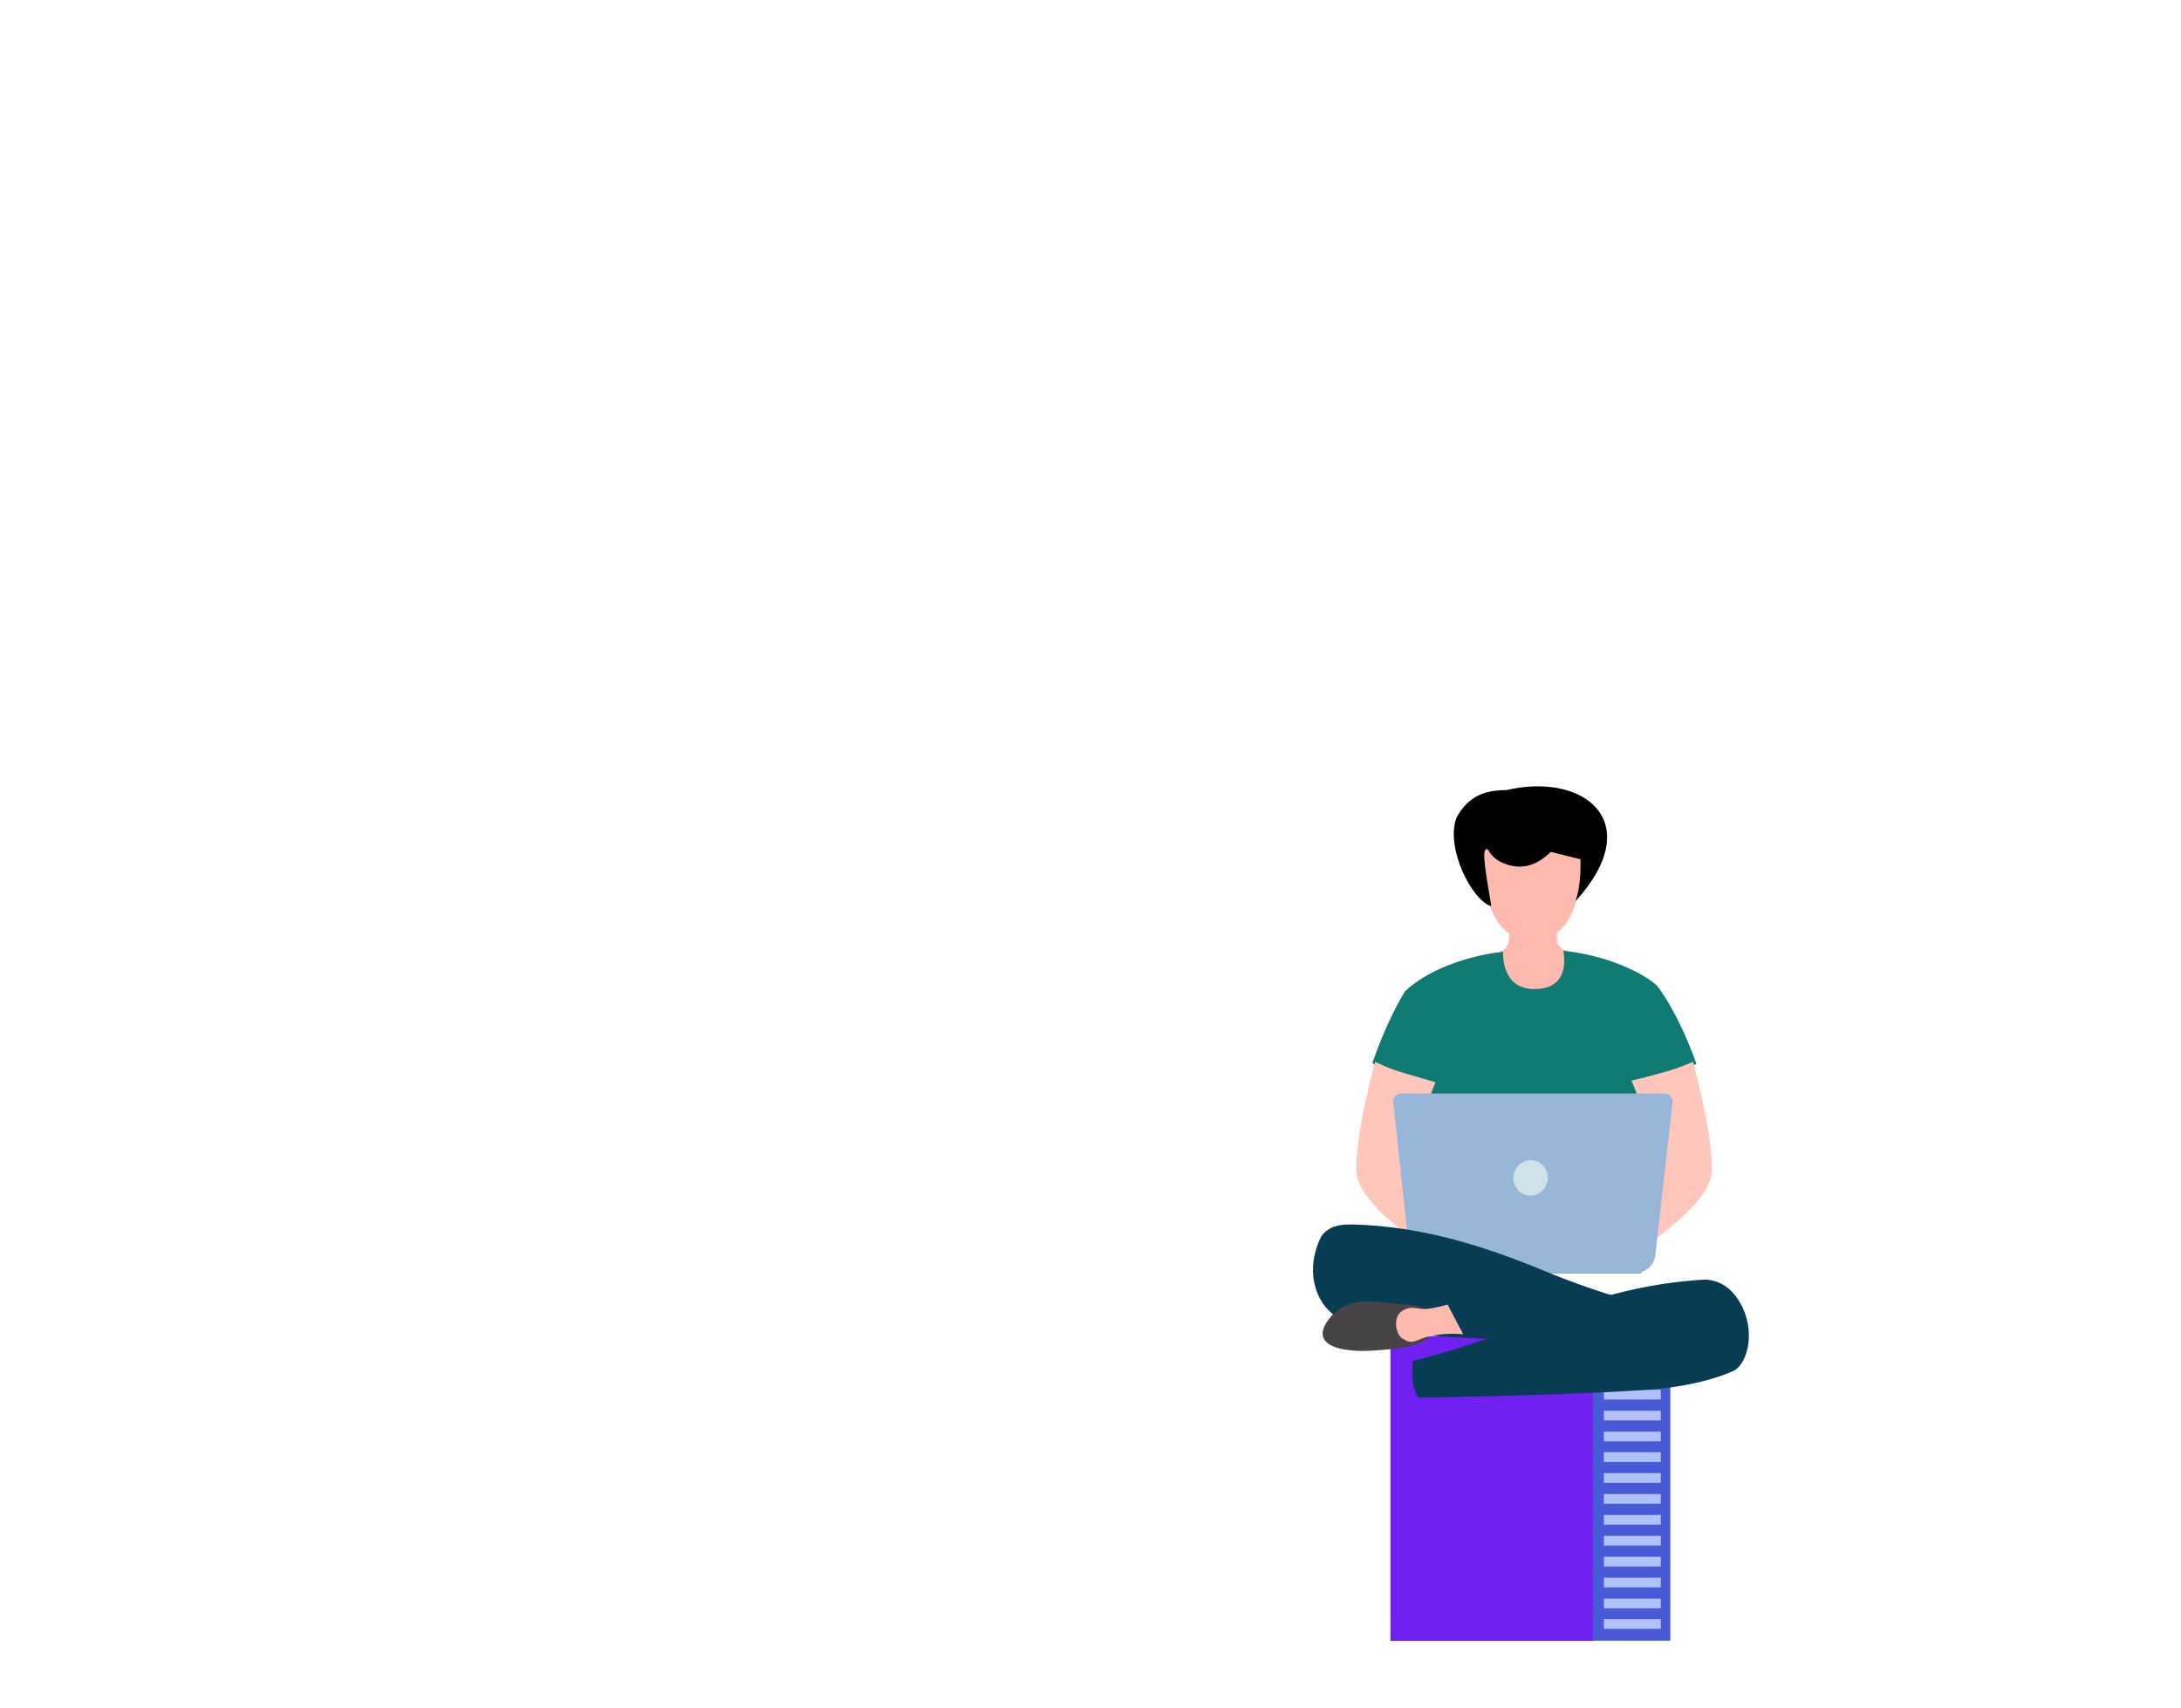 <svg width="563" height="441" viewBox="0 0 563 441" fill="none" xmlns="http://www.w3.org/2000/svg">
<path d="M411.215 345H358.926V423.6H411.215V345Z" fill="#7020F1"/>
<path d="M411.184 423.563H431.18V344.963H411.184V423.563Z" fill="#495AD6"/>
<path d="M428.711 348H414.014V350.5H428.711V348Z" fill="#B2C1F9"/>
<path d="M428.711 353.399H414.014V355.899H428.711V353.399Z" fill="#B2C1F9"/>
<path d="M428.711 358.8H414.014V361.3H428.711V358.8Z" fill="#B2C1F9"/>
<path d="M428.711 364.199H414.014V366.699H428.711V364.199Z" fill="#B2C1F9"/>
<path d="M428.711 369.6H414.014V372.1H428.711V369.6Z" fill="#B2C1F9"/>
<path d="M428.711 374.899H414.014V377.399H428.711V374.899Z" fill="#B2C1F9"/>
<path d="M428.711 380.3H414.014V382.8H428.711V380.3Z" fill="#B2C1F9"/>
<path d="M428.711 385.699H414.014V388.199H428.711V385.699Z" fill="#B2C1F9"/>
<path d="M428.711 391.1H414.014V393.6H428.711V391.1Z" fill="#B2C1F9"/>
<path d="M428.711 396.5H414.014V399H428.711V396.5Z" fill="#B2C1F9"/>
<path d="M428.711 401.899H414.014V404.399H428.711V401.899Z" fill="#B2C1F9"/>
<path d="M428.711 407.3H414.014V409.8H428.711V407.3Z" fill="#B2C1F9"/>
<path d="M428.711 412.699H414.014V415.199H428.711V412.699Z" fill="#B2C1F9"/>
<path d="M428.711 418H414.014V420.5H428.711V418Z" fill="#B2C1F9"/>
<path d="M404.689 245.252C404.689 245.252 407.72 256.045 396.405 256.045C394.789 256.045 393.476 255.63 392.263 255.007C388.121 252.932 387.111 245.667 387.111 245.667C390.647 244.733 389.435 239.44 389.435 239.44L402.063 239.752C402.063 239.752 401.456 243.176 402.366 244.11C403.881 245.875 404.689 245.252 404.689 245.252Z" fill="#FFBAAF"/>
<path d="M388.009 245.683C388.009 245.683 387.302 255.335 396.091 255.335C404.072 255.335 404.173 249.004 403.567 245.475C412.659 246.306 422.66 250.042 427.711 254.4C433.773 262.391 437.915 274.637 437.915 274.637C437.915 274.637 435.086 275.986 432.257 276.92C429.327 277.854 427.105 279.203 427.105 279.203L423.569 328.706H367.805L366.895 279.203C366.895 279.203 363.259 278.27 360.228 277.335C355.884 275.883 354.268 274.43 354.268 274.43C354.268 274.43 357.601 264.259 362.653 255.957C367.805 250.976 377.402 246.928 388.009 245.683Z" fill="#107B73"/>
<path d="M354.988 274.103C354.988 274.103 349.634 293.406 350.139 302.642C350.644 311.878 371.859 324.747 371.859 324.747L374.587 314.991C374.587 314.991 365.798 311.152 364.485 304.095C363.171 297.038 370.546 279.395 370.546 279.395C370.546 279.395 367.313 278.461 362.767 277.112C358.524 275.971 354.988 274.103 354.988 274.103Z" fill="#FFC6BC"/>
<path d="M437.016 274.103C437.016 274.103 442.371 293.406 441.866 302.642C441.36 311.878 420.145 324.747 420.145 324.747L417.418 314.991C417.418 314.991 426.207 311.152 427.52 304.095C428.833 297.038 421.156 278.98 421.156 278.98C421.156 278.98 424.691 278.15 429.137 276.905C433.481 275.763 437.016 274.103 437.016 274.103Z" fill="#FFC6BC"/>
<path d="M427.323 323.996C427.024 326.669 424.758 328.69 422.06 328.69H369.155C366.448 328.69 364.178 326.655 363.889 323.972L359.633 284.377C359.633 283.235 360.441 282.301 361.653 282.301H429.743C430.854 282.301 431.763 283.235 431.763 284.377L427.323 323.996Z" fill="#98B6D7"/>
<path d="M423.934 338.463C423.934 338.463 425.45 336.699 428.783 336.594C431.006 336.492 437.269 337.945 440.199 337.945C443.229 337.945 446.262 337.217 447.978 339.811C450.909 344.275 449.595 348.217 444.743 348.84C442.118 349.154 439.933 349.101 435.653 347.802C431.529 346.552 425.146 346.767 423.328 343.757" fill="#464444"/>
<path d="M425.499 346.85C425.499 346.85 374.381 345.918 360.844 344.048C355.086 343.217 349.732 341.975 345.287 340.106C339.124 336.371 336.902 327.444 341.044 319.246C343.405 315.709 347.881 316.132 349.833 316.133C350.035 316.133 350.136 316.133 350.136 316.133C366.704 316.755 381.756 321.114 398.829 328.171C414.689 334.709 426.812 337.406 426.812 337.406C427.721 344.048 425.499 346.85 425.499 346.85Z" fill="#083C53"/>
<path d="M361.099 341.144C361.099 341.144 359.785 340.416 359.28 341.246C358.876 342.077 358.573 345.604 358.775 346.125C359.179 347.058 361.2 346.748 361.2 346.748L362.816 342.285L361.099 341.144Z" fill="#4C4051"/>
<path d="M368.991 338.86C368.991 338.86 367.476 336.99 363.94 336.888C361.617 336.783 355.888 335.952 351.716 335.952C348.855 336.375 345.962 337.228 343.837 339.585C338.622 345.374 342.728 347.889 347.88 348.512C350.607 348.822 352.356 348.863 356.667 348.512C362.066 348.074 367.577 347.473 369.497 344.362" fill="#464444"/>
<path d="M373.676 336.787C373.676 336.787 370.241 337.821 367.918 337.927C365.594 338.029 364.272 336.904 361.948 338.46C359.423 340.015 360.332 344.479 361.948 345.517C364.474 347.175 365.146 346.152 367.514 345.397C372.566 343.788 377.717 344.464 377.717 344.464" fill="#FFBAAF"/>
<g filter="url(#filter0_d)">
<path d="M447.321 340C442.674 342.077 436.915 343.425 430.854 344.256C417.216 346.02 366.098 346.85 366.098 346.85C366.098 346.85 363.876 344.048 364.785 337.304C364.785 337.304 376.908 334.604 392.869 328.17C409.538 321.425 424.388 317.17 440.451 316.34C443.583 316.651 447.219 318.104 449.847 323.604C453.282 330.971 450.654 338.652 447.321 340Z" fill="#083C53"/>
</g>
<path d="M396.002 242.969C396.002 242.969 396.002 242.969 395.901 242.969C394.487 243.073 381.657 243.176 383.273 219.204H407.721C407.721 219.307 410.65 241.516 396.002 242.969Z" fill="#FFBAAF"/>
<path d="M399.536 304.094C399.536 306.585 397.516 308.661 395.091 308.661C392.667 308.661 390.646 306.585 390.646 304.094C390.646 301.604 392.667 299.528 395.091 299.528C397.617 299.528 399.536 301.5 399.536 304.094Z" fill="#CFE2E8"/>
<path d="M407.983 221.832L400.31 219.92C395.195 225.02 390.72 223.745 388.801 223.107C384.364 221.632 384.326 218.644 383.686 219.282C382.408 219.282 383.687 226.295 384.965 233.945C380.065 232.608 372.968 218.865 376.014 210.994C379.211 205.256 383.686 203.981 388.801 203.981C409.087 199.221 425.245 212.269 406.704 232.67C407.983 228.845 407.983 225.02 407.983 221.832Z" fill="black"/>
<defs>
<filter id="filter0_d" x="350.584" y="316.34" width="114.859" height="58.477" filterUnits="userSpaceOnUse" color-interpolation-filters="sRGB">
<feFlood flood-opacity="0" result="BackgroundImageFix"/>
<feColorMatrix in="SourceAlpha" type="matrix" values="0 0 0 0 0 0 0 0 0 0 0 0 0 0 0 0 0 0 127 0"/>
<feOffset dy="13.983"/>
<feGaussianBlur stdDeviation="6.991"/>
<feColorMatrix type="matrix" values="0 0 0 0 0 0 0 0 0 0 0 0 0 0 0 0 0 0 0.25 0"/>
<feBlend mode="normal" in2="BackgroundImageFix" result="effect1_dropShadow"/>
<feBlend mode="normal" in="SourceGraphic" in2="effect1_dropShadow" result="shape"/>
</filter>
</defs>
</svg>
